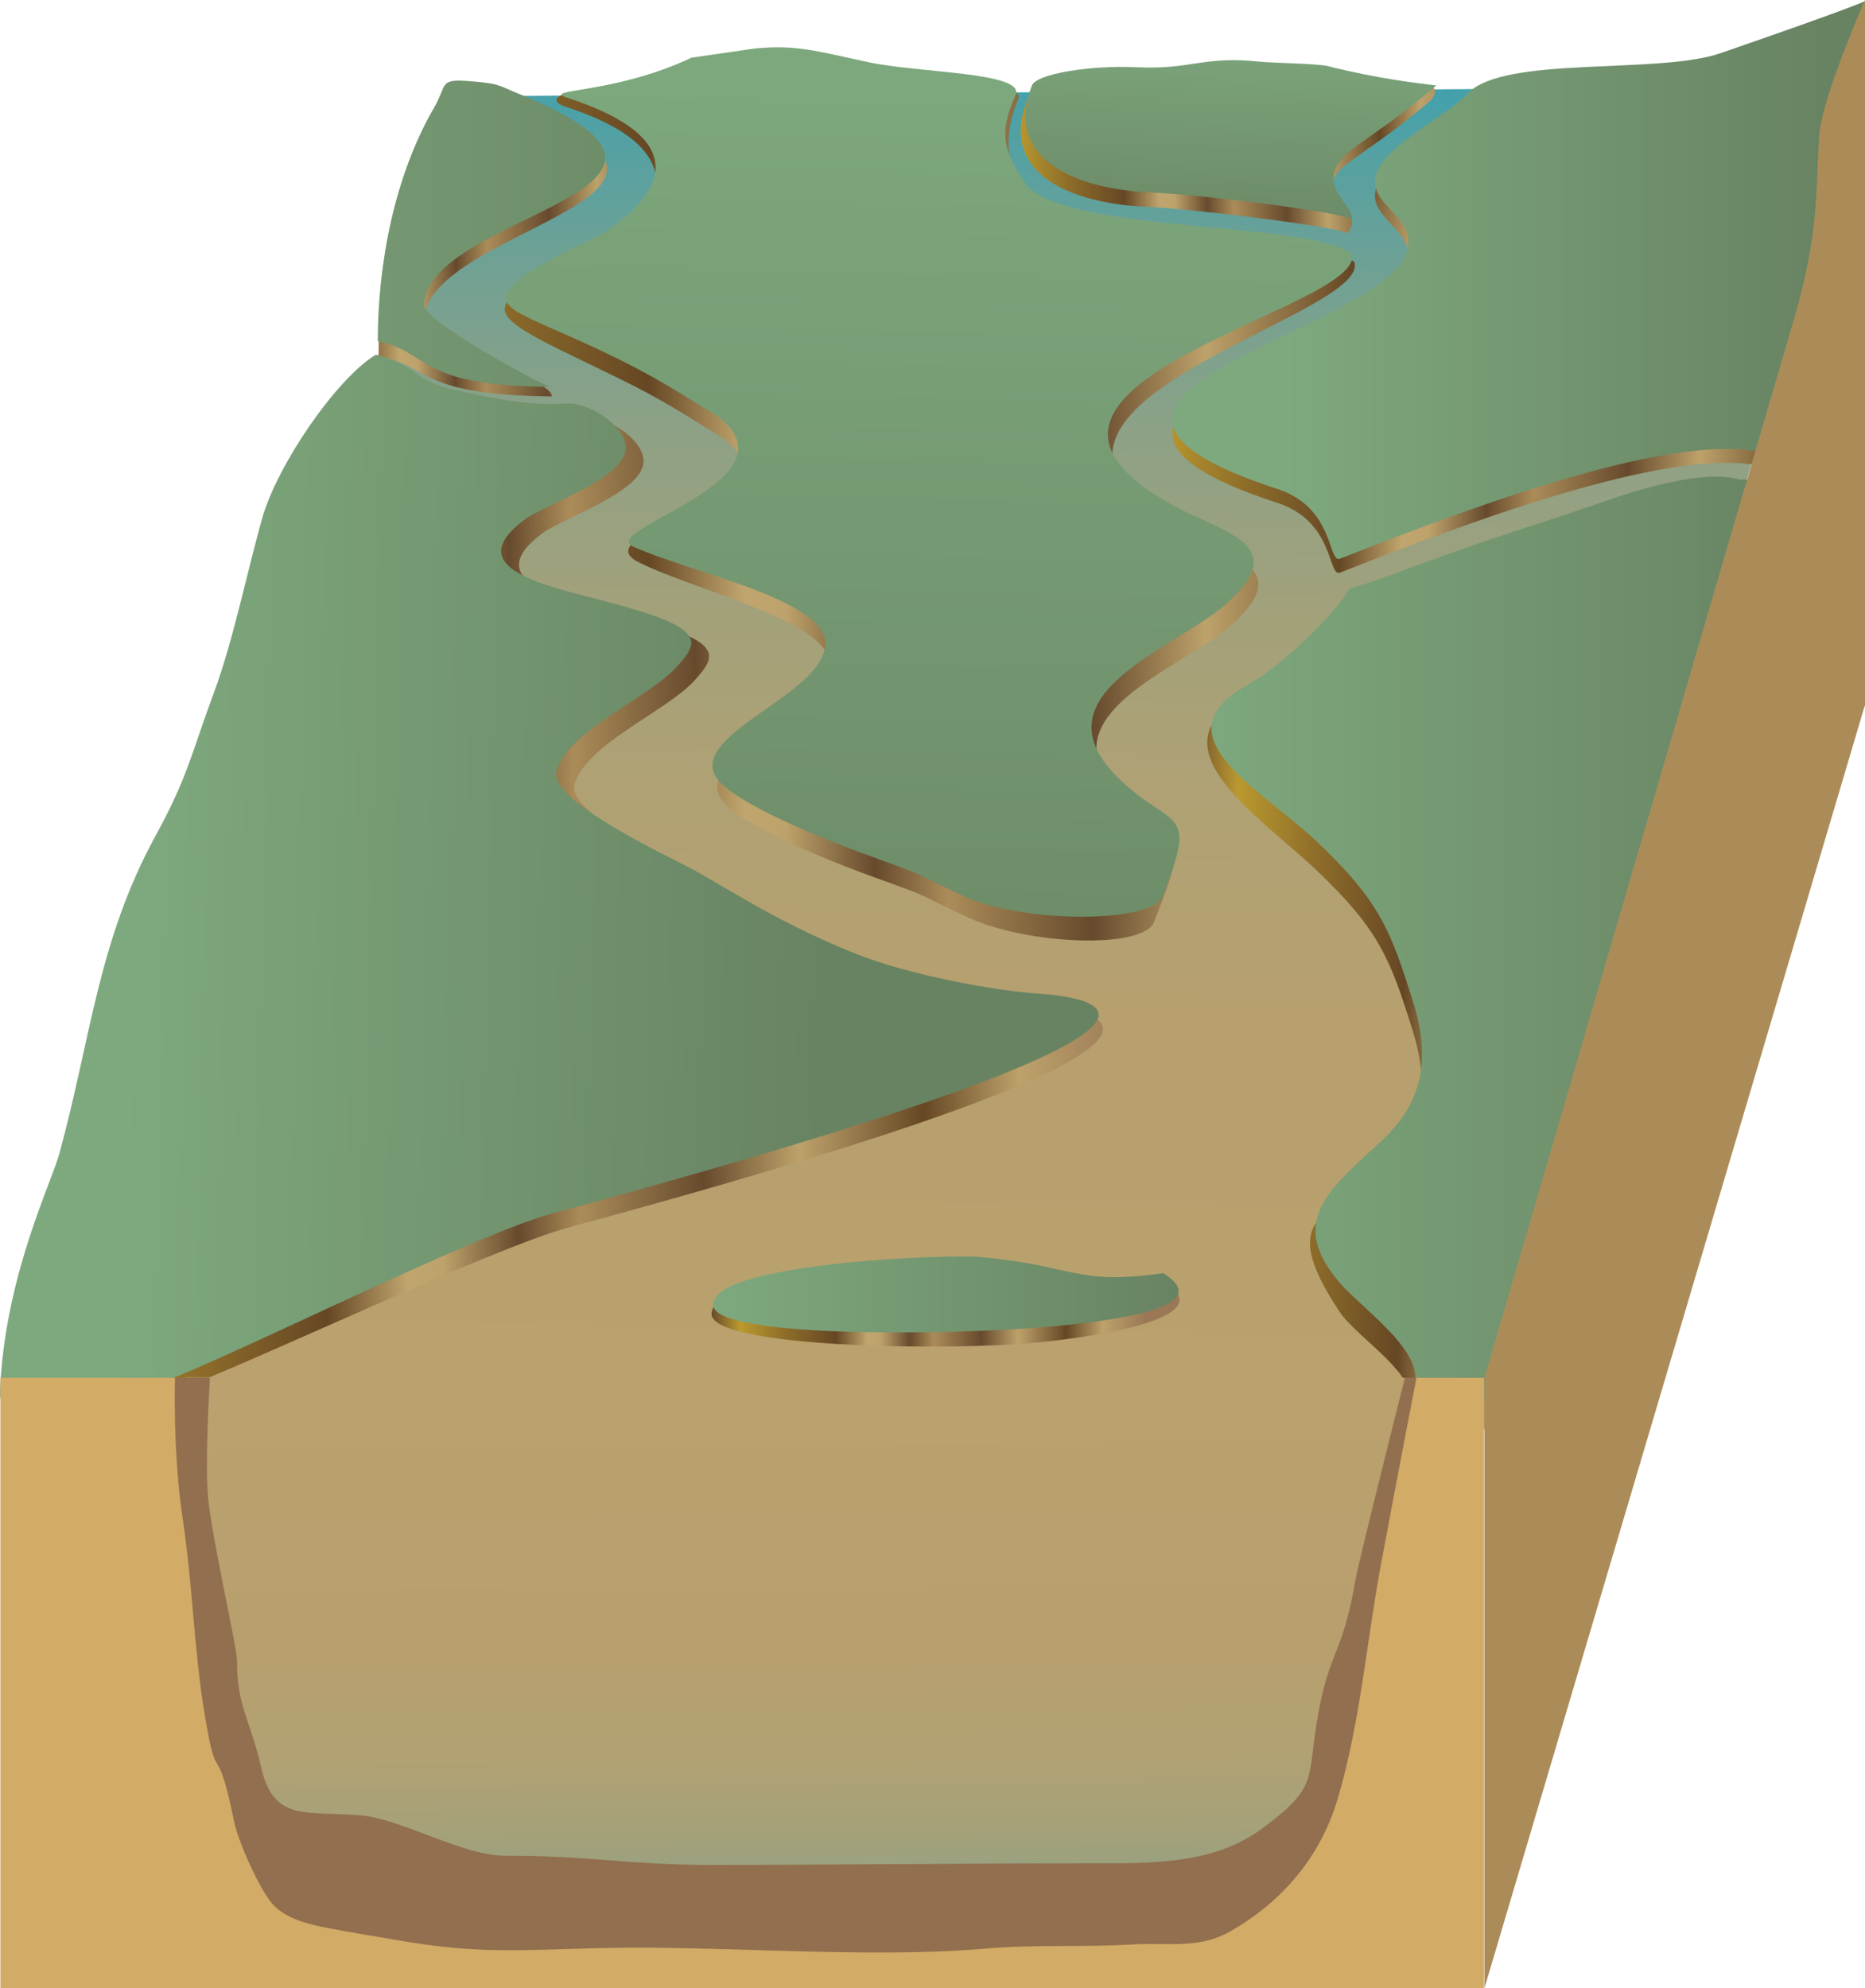 
        <svg xmlns:rdf="http://www.w3.org/1999/02/22-rdf-syntax-ns#" xmlns="http://www.w3.org/2000/svg" xmlns:cc="http://creativecommons.org/ns#" xmlns:xlink="http://www.w3.org/1999/xlink" xmlns:dc="http://purl.org/dc/elements/1.1/" x="0px" y="0px" width="469" height="500" viewBox="0 0 469 500" xml:space="preserve">
            <title>Australia QLD: Logan River</title>
            <desc xmlns:ian_image_library="https://ian.umces.edu/media-library/">
                <ian_image_library:title>Australia QLD: Logan River</ian_image_library:title>
                <ian_image_library:descr>Illustration of Logan River in Queensland, Australia</ian_image_library:descr>
                <ian_image_library:scene>
                    <ian_image_library:contains>diagram, template, base, ecosystem, freshwater river, stream, tributary, Australia, QueenslQLD, Logan River, </ian_image_library:contains>
                    <ian_image_library:when>2005-03-03</ian_image_library:when>
                </ian_image_library:scene>
            </desc>
            
<g id="ian_symbols_cdaafb269f0253a459b63a90a243453f">
	<g>
			<linearGradient id="ian_symbols_095b1356f0ea1f94a93d9b5704131cab" gradientUnits="userSpaceOnUse" x1="231.66" y1="50.638" x2="236.443" y2="-300.733" gradientTransform="matrix(1 0 0 1 0 301.663)">
			<stop  offset="5.700000e-03" style="stop-color:#BAA16D"/>
			<stop  offset="0.277" style="stop-color:#B7A06E"/>
			<stop  offset="0.441" style="stop-color:#AFA174"/>
			<stop  offset="0.576" style="stop-color:#A1A17B"/>
			<stop  offset="0.695" style="stop-color:#8DA186"/>
			<stop  offset="0.804" style="stop-color:#72A193"/>
			<stop  offset="0.904" style="stop-color:#52A1A4"/>
			<stop  offset="0.998" style="stop-color:#2CA1B8"/>
			<stop  offset="1" style="stop-color:#2BA1B8"/>
		</linearGradient>
		<polygon fill="url(#ian_symbols_095b1356f0ea1f94a93d9b5704131cab)" points="374,347.1 0.1,346.5 119.3,24.2 467.8,21.7 		"/>
			<linearGradient id="ian_symbols_be1ed13a8a3795049553d04a72770e47" gradientUnits="userSpaceOnUse" x1="-1.031" y1="-75.938" x2="305.947" y2="-80.486" gradientTransform="matrix(1 0 0 1 0 301.663)">
			<stop  offset="0" style="stop-color:#674A2D"/>
			<stop  offset="6.210000e-02" style="stop-color:#BA992F"/>
			<stop  offset="0.158" style="stop-color:#8E6D2A"/>
			<stop  offset="0.266" style="stop-color:#664724"/>
			<stop  offset="0.333" style="stop-color:#C0A66E"/>
			<stop  offset="0.362" style="stop-color:#BDA26B"/>
			<stop  offset="0.424" style="stop-color:#674A2D"/>
			<stop  offset="0.475" style="stop-color:#AB8C59"/>
			<stop  offset="0.576" style="stop-color:#674A2D"/>
			<stop  offset="0.655" style="stop-color:#BDA26B"/>
			<stop  offset="0.757" style="stop-color:#664724"/>
			<stop  offset="0.836" style="stop-color:#BDA26B"/>
			<stop  offset="0.927" style="stop-color:#9A7855"/>
		</linearGradient>
		<path fill="url(#ian_symbols_be1ed13a8a3795049553d04a72770e47)" d="M218.8,242.9c-20.9-8.5-33.1-17.4-42.5-22.1c-20.4-10.2-33.4-18.4-31.8-23.7
			c3.2-10.1,22.5-17.9,29.9-25.7c6.4-6.9,7.5-10.1-16.6-16.5c-15.8-4.2-38-8.4-21.4-20.8c5.4-4,26.3-10.7,25.4-18.6
			c-0.6-5.7-9.8-11-14.8-10.6c-10.2,0.8-22.3-2.2-26.5-3.1c-13-2.5-10.1-6.3-21.5-9.2c-10,6.1-24.7,27.7-28.5,40.9
			c-3.8,13.4-7.3,30.8-12.1,43.8c-5.8,15.6-6.6,21.4-14.9,36.5c-14.4,26.5-16.1,50.6-24.1,79.8c-1.9,7-12.8,29.1-14.7,56.1
			c-0.8,10.8,0.2,6.6,16.9,7.2c12.7,0.5,5.5-1.6,17.1-1.6l5.8-5.7c18-6.5,78.6-35.5,98.8-41C293.2,268,287.6,256.4,266,253.3
			C256.5,252.2,233.1,248.8,218.8,242.9L218.8,242.9z"/>
			<linearGradient id="ian_symbols_5a7116fe014a82a48d0551522a3f4fd2" gradientUnits="userSpaceOnUse" x1="30.54" y1="-80.597" x2="208.025" y2="-76.301" gradientTransform="matrix(1 0 0 1 4.690000e-02 301.662)">
			<stop  offset="0" style="stop-color:#7EA97E"/>
			<stop  offset="1" style="stop-color:#688362"/>
		</linearGradient>
		<path fill="url(#ian_symbols_5a7116fe014a82a48d0551522a3f4fd2)" d="M214.3,239.5c-20.9-8.5-33.1-17.4-42.5-22.1c-20.4-10.2-33.5-18.4-31.8-23.7
			c3.2-10.1,22.5-17.9,29.9-25.7c6.4-6.9,7.5-10.1-16.6-16.5c-15.8-4.2-38-8.4-21.4-20.8c5.4-4,26.3-10.7,25.4-18.6
			c-0.6-5.7-9.8-11-14.8-10.6c-10.2,0.8-22.3-2.2-26.5-3.1c-13-2.5-10.1-6.3-21.5-9.2c-10,6.1-24.7,27.7-28.5,40.9
			c-3.8,13.4-7.3,30.8-12.1,43.8c-5.8,15.6-6.6,21.4-14.9,36.5c-14.4,26.5-16.1,50.6-24.1,79.8c-1.9,7-12.8,29.1-14.7,56.1
			c-0.8,10.8,0.2,6.6,16.9,7.2c12.7,0.5,5.5-1.6,17.1-1.6l5.8-4c18-6.5,78.6-37.2,98.8-42.7c149.9-40.6,152.1-53,122.7-55.3
			C251.9,249.4,228.5,245.4,214.3,239.5L214.3,239.5z"/>
			<linearGradient id="ian_symbols_0582acd8e5d204f4a5b016482d6e2e95" gradientUnits="userSpaceOnUse" x1="124.368" y1="-6.961" x2="256.61" y2="-6.961" gradientTransform="matrix(0.891 0 0 0.908 68.055 335.5)">
			<stop  offset="0" style="stop-color:#674A2D"/>
			<stop  offset="6.210000e-02" style="stop-color:#BA992F"/>
			<stop  offset="0.158" style="stop-color:#8E6D2A"/>
			<stop  offset="0.266" style="stop-color:#664724"/>
			<stop  offset="0.333" style="stop-color:#C0A66E"/>
			<stop  offset="0.362" style="stop-color:#BDA26B"/>
			<stop  offset="0.424" style="stop-color:#674A2D"/>
			<stop  offset="0.475" style="stop-color:#AB8C59"/>
			<stop  offset="0.576" style="stop-color:#674A2D"/>
			<stop  offset="0.655" style="stop-color:#BDA26B"/>
			<stop  offset="0.757" style="stop-color:#664724"/>
			<stop  offset="0.836" style="stop-color:#BDA26B"/>
			<stop  offset="0.927" style="stop-color:#9A7855"/>
		</linearGradient>
		<path fill="url(#ian_symbols_0582acd8e5d204f4a5b016482d6e2e95)" d="M293.9,323.1c-22.4,3.1-23.2-1-47.6-3.2c-8.4-0.7-65.8,0-67.3,10c-2.3,8.5,51.9,9.8,77.2,8.1
			C263.3,337.6,307.9,333.2,293.9,323.1"/>
			<linearGradient id="ian_symbols_3349642f61a08f344d681a9fda5d8a7d" gradientUnits="userSpaceOnUse" x1="124.479" y1="-5.803" x2="256.863" y2="-5.803" gradientTransform="matrix(0.891 0 0 0.908 68.055 330.808)">
			<stop  offset="0" style="stop-color:#7EA97E"/>
			<stop  offset="1" style="stop-color:#688362"/>
		</linearGradient>
		<path fill="url(#ian_symbols_3349642f61a08f344d681a9fda5d8a7d)" d="M292.5,320.2c-22.4,3.1-21.8-1.9-46.2-4.1c-8.4-0.7-65.4,1.5-66.9,11.5c-2.3,8.5,51.6,8.2,76.9,6.6
			C263.3,333.7,310,330.9,292.5,320.2"/>
			<linearGradient id="ian_symbols_286347a1583ccb14f114d5df0cf90c8e" gradientUnits="userSpaceOnUse" x1="297.666" y1="-60.173" x2="505.897" y2="-56.562" gradientTransform="matrix(1 0 0 1 0 301.663)">
			<stop  offset="0" style="stop-color:#674A2D"/>
			<stop  offset="6.210000e-02" style="stop-color:#BA992F"/>
			<stop  offset="0.158" style="stop-color:#8E6D2A"/>
			<stop  offset="0.266" style="stop-color:#664724"/>
			<stop  offset="0.333" style="stop-color:#C0A66E"/>
			<stop  offset="0.362" style="stop-color:#BDA26B"/>
			<stop  offset="0.424" style="stop-color:#674A2D"/>
			<stop  offset="0.475" style="stop-color:#AB8C59"/>
			<stop  offset="0.576" style="stop-color:#674A2D"/>
			<stop  offset="0.655" style="stop-color:#BDA26B"/>
			<stop  offset="0.757" style="stop-color:#664724"/>
			<stop  offset="0.836" style="stop-color:#BDA26B"/>
			<stop  offset="0.927" style="stop-color:#9A7855"/>
		</linearGradient>
		<path fill="url(#ian_symbols_286347a1583ccb14f114d5df0cf90c8e)" d="M437.3,127.8c-8.6-2.7-25.9,2.7-33.3,5.3c-25.3,8.7-23,7.3-48,16.4c-10,3.6-8.1,3.2-16.6,5.7
			c-3.2,5.7-17.6,15-26.9,20.1c-23.1,12.7,4.4,30.1,18.5,43.5c15.8,15,18.6,22.3,24.2,40.2c4.6,14.6,2.5,25.6-8.2,35.4
			c-12.9,11.9-26.3,11-10.2,35.4c5.3,8,24.9,18.2,16.3,29l28.6,0.9c25.9-13.3,25.7-23.1,35-49.7c10.8-30.8,27.1-61,29.8-93.7
			C448.7,190.9,495.5,127.6,437.3,127.8L437.3,127.8z"/>
			<linearGradient id="ian_symbols_abfd41fa71f7efd4dd56b77bc25abebb" gradientUnits="userSpaceOnUse" x1="297.44" y1="-120.256" x2="453.43" y2="-120.256" gradientTransform="matrix(1 0 0 0.895 0.633 343.762)">
			<stop  offset="0" style="stop-color:#7EA97E"/>
			<stop  offset="1" style="stop-color:#688362"/>
		</linearGradient>
		<path fill="url(#ian_symbols_abfd41fa71f7efd4dd56b77bc25abebb)" d="M437.3,120.6c-8.6-2.7-25.9,2.7-33.3,5.3c-25.3,8.7-23,7.3-48,16.4c-10,3.6-8.1,3.2-16.6,5.7
			c-3.2,5.7-16.4,19.1-25.6,24.2c-23.1,12.7,3.2,26.1,17.3,39.4c15.8,15,18.6,22.3,24.2,40.2c4.6,14.6,2.5,25.6-8.2,35.4
			c-12.9,11.9-23.4,20.1-10.2,35.4c6.3,7.3,26.2,20.6,16.3,29l28.6,0.9c25.9-13.3,25.7-23.1,35-49.7c10.8-30.8,27.1-61,29.8-93.7
			C448.7,183.8,495.5,120.4,437.3,120.6L437.3,120.6z"/>
			<linearGradient id="ian_symbols_a6608750aa8362d42964881bede06933" gradientUnits="userSpaceOnUse" x1="67.223" y1="-174.656" x2="427.519" y2="-174.656" gradientTransform="matrix(1 0 0 1 0 301.663)">
			<stop  offset="0" style="stop-color:#674A2D"/>
			<stop  offset="6.210000e-02" style="stop-color:#BA992F"/>
			<stop  offset="0.158" style="stop-color:#8E6D2A"/>
			<stop  offset="0.266" style="stop-color:#664724"/>
			<stop  offset="0.333" style="stop-color:#C0A66E"/>
			<stop  offset="0.362" style="stop-color:#BDA26B"/>
			<stop  offset="0.424" style="stop-color:#674A2D"/>
			<stop  offset="0.475" style="stop-color:#AB8C59"/>
			<stop  offset="0.576" style="stop-color:#674A2D"/>
			<stop  offset="0.655" style="stop-color:#BDA26B"/>
			<stop  offset="0.757" style="stop-color:#664724"/>
			<stop  offset="0.836" style="stop-color:#BDA26B"/>
			<stop  offset="0.927" style="stop-color:#9A7855"/>
		</linearGradient>
		<path fill="url(#ian_symbols_a6608750aa8362d42964881bede06933)" d="M296.6,132.9c-56.7-30.7,48.3-53.1,44-67c-11.5-8.3-68.9-1.5-81-13.4c-7.2-10-7.2-19.1-3.6-27.4
			c2.5-5.8-23.9-1.2-36.6-3.9c-13.4-2.9-18.3-4.4-28.4-3.4L142.2,24c3.7-1.6-6.8,0.6,0.2,2.9c47.1,15.4,5.2,39.7,9.9,37.7
			c0.2-0.1,0.3-0.1,0.5-0.2c-2.4,1-22.5,6.6-25.5,11.9c-2.7,4.8,9.1,9.4,28.8,19.1c10.7,5.3,14.4,7.8,25.7,14.8
			c20.9,16-36.9,23.5-21,31.3c15.2,7.5,49.9,15.1,47.9,26.8c-2.1,12.2-33,21.5-27.7,32.1c3.5,7,32,17.8,38.8,20.2
			c16.3,5.9,8.7,3.2,23.8,10.2c14.8,6.8,43.8,8,46.6,1.1c9-22.8,5.9-17.9-7.2-30.3c-22.6-21.4,13.3-32.8,26.3-44.1
			C326.3,142.7,309.1,139.7,296.6,132.9L296.6,132.9z"/>
			<linearGradient id="ian_symbols_69a9c3f92b0bf2c4d54ee8181659f04b" gradientUnits="userSpaceOnUse" x1="232.378" y1="-295.295" x2="225.063" y2="13.039" gradientTransform="matrix(1 0 0 1 2.728 301.663)">
			<stop  offset="0" style="stop-color:#7EA97E"/>
			<stop  offset="1" style="stop-color:#688362"/>
		</linearGradient>
		<path fill="url(#ian_symbols_69a9c3f92b0bf2c4d54ee8181659f04b)" d="M295.4,127.3c-56.7-30.7,48.8-49.6,44.5-63.5c-11.5-8.3-69.4-5-81.5-16.9c-7.2-10-6.6-14.8-3-23
			c2.5-5.8-24.4-5.5-37.2-8.3c-13.4-2.9-18.3-4.4-28.4-3.4l-15.9,2.3c-19.6,9.3-38.2,7.8-31.2,10.1c47.1,15.4,3.7,36.5,8.4,34.5
			c0.2-0.1,0.3-0.1,0.5-0.2c-2.4,1-21.1,9.3-24,14.6c-2.7,4.8,7.6,6.8,27.3,16.5c10.7,5.3,14.4,7.8,25.7,14.8
			c20.9,16-30.7,28.5-21.3,32.7c15.4,6.9,50.2,13.6,48.2,25.4c-2.1,12.2-33,21.5-27.7,32.1c3.5,7,32,17.8,38.8,20.2
			c16.3,5.9,8.7,3.2,23.8,10.2c14.8,6.8,47.2,6.9,50,0c9-22.8,2.5-16.7-10.6-29.2c-22.6-21.4,13.3-32.8,26.3-44.1
			C325.2,137.1,307.9,134,295.4,127.3L295.4,127.3z"/>
			<linearGradient id="ian_symbols_d4d08e5f15133e04a9737f9684eedc12" gradientUnits="userSpaceOnUse" x1="249.147" y1="-260.111" x2="380.348" y2="-262.518" gradientTransform="matrix(1 0 0 1 -1.446 300.218)">
			<stop  offset="0" style="stop-color:#674A2D"/>
			<stop  offset="6.210000e-02" style="stop-color:#BA992F"/>
			<stop  offset="0.158" style="stop-color:#8E6D2A"/>
			<stop  offset="0.266" style="stop-color:#664724"/>
			<stop  offset="0.333" style="stop-color:#C0A66E"/>
			<stop  offset="0.362" style="stop-color:#BDA26B"/>
			<stop  offset="0.424" style="stop-color:#674A2D"/>
			<stop  offset="0.475" style="stop-color:#AB8C59"/>
			<stop  offset="0.576" style="stop-color:#674A2D"/>
			<stop  offset="0.655" style="stop-color:#BDA26B"/>
			<stop  offset="0.757" style="stop-color:#664724"/>
			<stop  offset="0.836" style="stop-color:#BDA26B"/>
			<stop  offset="0.927" style="stop-color:#9A7855"/>
		</linearGradient>
		<path fill="url(#ian_symbols_d4d08e5f15133e04a9737f9684eedc12)" d="M332.6,20.2c-2.3-0.6-14.6-0.8-17.1-1.1c-14.5-1.5-16.8,2.1-31.2,1.4c-11.1-0.5-24.8,1.6-26,4.6
			C250.7,45,271.8,51.3,288.1,52c12.2,0.5,50.1,5.3,50.6,6.7c5.7-5.9-9.8-8.6-1-16.7c8.9-6.7,11.3-7.6,22.3-16.9
			C365.3,17.5,345.2,23.4,332.6,20.2L332.6,20.2z"/>
			<linearGradient id="ian_symbols_83009ac718aecbf401a46a68a5e25df8" gradientUnits="userSpaceOnUse" x1="310.282" y1="-298.663" x2="308.135" y2="-233.267" gradientTransform="matrix(1 0 0 1 0 301.663)">
			<stop  offset="0" style="stop-color:#7EA97E"/>
			<stop  offset="1" style="stop-color:#688362"/>
		</linearGradient>
		<path fill="url(#ian_symbols_83009ac718aecbf401a46a68a5e25df8)" d="M333.8,16.6c-2.3-0.6-14.6-0.8-17.1-1.1c-14.5-1.5-16.8,2.1-31.2,1.4c-11.1-0.5-24.8,1.6-26,4.6
			c-7.6,19.9,13.5,26.2,29.8,26.9c12.2,0.5,47.3,4.8,50.6,6.7c0.5-4.1-9.8-8.6-1-16.7c8.9-6.7,11.3-7.6,22.3-16.9
			C357.1,21,346.4,19.8,333.8,16.6L333.8,16.6z"/>
			<linearGradient id="ian_symbols_a71d67055242802469deff90c8076e66" gradientUnits="userSpaceOnUse" x1="283.373" y1="-231.701" x2="512.059" y2="-219.631" gradientTransform="matrix(1 0 0 1 -3.667 300.06)">
			<stop  offset="0" style="stop-color:#674A2D"/>
			<stop  offset="6.210000e-02" style="stop-color:#BA992F"/>
			<stop  offset="0.158" style="stop-color:#8E6D2A"/>
			<stop  offset="0.266" style="stop-color:#664724"/>
			<stop  offset="0.333" style="stop-color:#C0A66E"/>
			<stop  offset="0.362" style="stop-color:#BDA26B"/>
			<stop  offset="0.424" style="stop-color:#674A2D"/>
			<stop  offset="0.475" style="stop-color:#AB8C59"/>
			<stop  offset="0.576" style="stop-color:#674A2D"/>
			<stop  offset="0.655" style="stop-color:#BDA26B"/>
			<stop  offset="0.757" style="stop-color:#664724"/>
			<stop  offset="0.836" style="stop-color:#BDA26B"/>
			<stop  offset="0.927" style="stop-color:#9A7855"/>
		</linearGradient>
		<path fill="url(#ian_symbols_a71d67055242802469deff90c8076e66)" d="M457.1,70c0.7-23.9,9.1-39.9,9.3-64.5c0,0,1.5-0.7-33.8,11.4c-15.7,5.4-54.5,0.5-63.5,10.1
			c-5.2,5.5-17.3,11.2-21.8,17.8c-6.8,10.2,11.4,12.6,5.8,23.5c-10.1,19.7-101.8,35-32.7,57.9c15.4,4.5,13.4,19.1,16.6,17.8
			c50.2-19.9,90-32,108.9-26.1L457.1,70L457.1,70z"/>
			<linearGradient id="ian_symbols_92a50f0bb3768674d1fdfb53be1e8a2d" gradientUnits="userSpaceOnUse" x1="323.747" y1="-198.47" x2="460.829" y2="-198.47" gradientTransform="matrix(1 0 0 1.216 -2.222 311.879)">
			<stop  offset="0" style="stop-color:#7EA97E"/>
			<stop  offset="1" style="stop-color:#688362"/>
		</linearGradient>
		<path fill="url(#ian_symbols_92a50f0bb3768674d1fdfb53be1e8a2d)" d="M457.1,66.5c0.7-23.9,11.6-41.5,11.8-66.2c0,0-1,0.9-36.3,13.1c-15.7,5.4-54.5,0.5-63.5,10.1
			c-5.2,5.5-17.3,11.2-21.8,17.8c-6.8,10.2,11.4,12.6,5.8,23.5c-10.1,19.7-101.8,35-32.7,57.9c15.4,4.5,13.4,19.1,16.6,17.8
			c50.2-19.9,90-32,108.9-26.1L457.1,66.5L457.1,66.5z"/>
		<path fill="#AB8C59" d="M468.9,177.6L373.3,500V346.5L451.5,79c0,0,2.9-9.7,4.4-20.4c1.3-10,1.1-20.9,1.7-25.7
			C458.9,22.9,469,0,469,0v177.6H468.9z"/>
		<rect x="0.1" y="346.5" fill="#D2AB67" width="373.1" height="153.5"/>
			<linearGradient id="ian_symbols_93470750bd28db94e1de4b48744c1816" gradientUnits="userSpaceOnUse" x1="49.84" y1="-240.433" x2="202.781" y2="-239.228" gradientTransform="matrix(1 0 0 1 0 301.663)">
			<stop  offset="0" style="stop-color:#674A2D"/>
			<stop  offset="6.210000e-02" style="stop-color:#BA992F"/>
			<stop  offset="0.158" style="stop-color:#8E6D2A"/>
			<stop  offset="0.266" style="stop-color:#664724"/>
			<stop  offset="0.333" style="stop-color:#C0A66E"/>
			<stop  offset="0.362" style="stop-color:#BDA26B"/>
			<stop  offset="0.424" style="stop-color:#674A2D"/>
			<stop  offset="0.475" style="stop-color:#AB8C59"/>
			<stop  offset="0.576" style="stop-color:#674A2D"/>
			<stop  offset="0.655" style="stop-color:#BDA26B"/>
			<stop  offset="0.757" style="stop-color:#664724"/>
			<stop  offset="0.836" style="stop-color:#BDA26B"/>
			<stop  offset="0.927" style="stop-color:#9A7855"/>
		</linearGradient>
		<path fill="url(#ian_symbols_93470750bd28db94e1de4b48744c1816)" d="M138.7,99.7c1.7-3.3-32.3-15.3-32.1-19.4c1.1-22.9,84.1-30.9,24.6-52.7c-6.1-2.2-5.2-2.9-13.3-3.5
			c-7.6-0.6-5.4,0.9-8.7,6.6c-9.9,17.1-14,39.3-14,58.8C108.6,92.3,104.9,99.3,138.7,99.7L138.7,99.7z"/>
			<linearGradient id="ian_symbols_419cc20d0e41ae4445c9a767ca857ca3" gradientUnits="userSpaceOnUse" x1="1.325" y1="-243.08" x2="207.798" y2="-243.08" gradientTransform="matrix(1 0 0 1 0.453 301.868)">
			<stop  offset="0" style="stop-color:#7EA97E"/>
			<stop  offset="1" style="stop-color:#688362"/>
		</linearGradient>
		<path fill="url(#ian_symbols_419cc20d0e41ae4445c9a767ca857ca3)" d="M138.2,97.3c-3.5-1.4-31.8-16.5-31.6-20.7c1.1-22.9,83-28.7,24.6-52.7c-6-2.4-5.2-2.9-13.3-3.5
			c-7.6-0.6-5.4,0.9-8.7,6.6C99.2,44.2,95,66.3,95,85.8C108.6,88.7,104.4,97,138.2,97.3L138.2,97.3z"/>
			<linearGradient id="ian_symbols_5ca8cbfd6cc57d8485f09de9a4f30b84" gradientUnits="userSpaceOnUse" x1="200.189" y1="43.162" x2="201.389" y2="212.883" gradientTransform="matrix(1 0 0 1 0 301.663)">
			<stop  offset="5.700000e-03" style="stop-color:#BAA16D"/>
			<stop  offset="0.422" style="stop-color:#B8A06E"/>
			<stop  offset="0.573" style="stop-color:#B1A173"/>
			<stop  offset="0.68" style="stop-color:#A5A179"/>
			<stop  offset="0.766" style="stop-color:#95A181"/>
			<stop  offset="0.84" style="stop-color:#7FA18C"/>
			<stop  offset="0.906" style="stop-color:#62A19B"/>
			<stop  offset="0.964" style="stop-color:#45A1AB"/>
			<stop  offset="1" style="stop-color:#2BA1B8"/>
		</linearGradient>
		<path fill="url(#ian_symbols_5ca8cbfd6cc57d8485f09de9a4f30b84)" d="M353.7,346.5c-2,7.8-3.6,21.6-10.4,43c-8,25.3-4.4,56.2-19.5,79.3c-14.3,22-47.7,18-70.9,17.9
			c-32,0-63.4,0.2-95.6-1.4c-30.2-1.4-79.2,7.4-95.3-24.7c-7.8-15.7-9.6-34-9.5-51.3c0.1-21.7-5.6-41.7-5.8-62.9L353.7,346.5
			L353.7,346.5z"/>
		<path fill="#926F4E" d="M356.2,346.5h-2.9c0,0-11.4,45.2-12.4,50.7c-3.3,19-6.3,17.3-9.3,33.3c-3.2,16.9,0.6,18.5-14.4,29.5
			c-12.2,8.9-27.7,8.6-42.4,8.6c-31.2,0-64.8,0.4-96.2,0.4c-20.4,0-31-2.4-51.6-2.3c-10.7,0-26.2-9.4-36.6-10.2
			c-14.1-1-21.7,1.5-24.8-12.3c-2.7-11.9-6-14.8-6-26.6c0-3.5-6.5-31.5-7.3-41.3c-0.8-9.5,0.5-29.8,0.5-29.8H44c0,0-0.6,18.8,2,35.8
			c2.5,17,2.8,32.7,5.4,48.4c3.3,20.4,2.9,5.1,7.5,27.5c1,4.9,6.3,16.9,9.7,20.7c3.3,3.7,9.2,5.1,14,6c5.6,1.1,11.5,2,17.2,3
			c20.5,3.6,31,2.5,51.7,2c29.4-0.7,65.9,2.7,95.6,0.2c14.5-1.2,23-0.3,37.6-1.1c9-0.5,16.9,1.2,24.7-3.3c13-7.4,22.6-18.7,26.9-33
			c5.7-19.1,7.2-38.6,10.8-58.3C350.5,376,356.2,346.5,356.2,346.5L356.2,346.5z"/>
	</g>
</g>
</svg>
